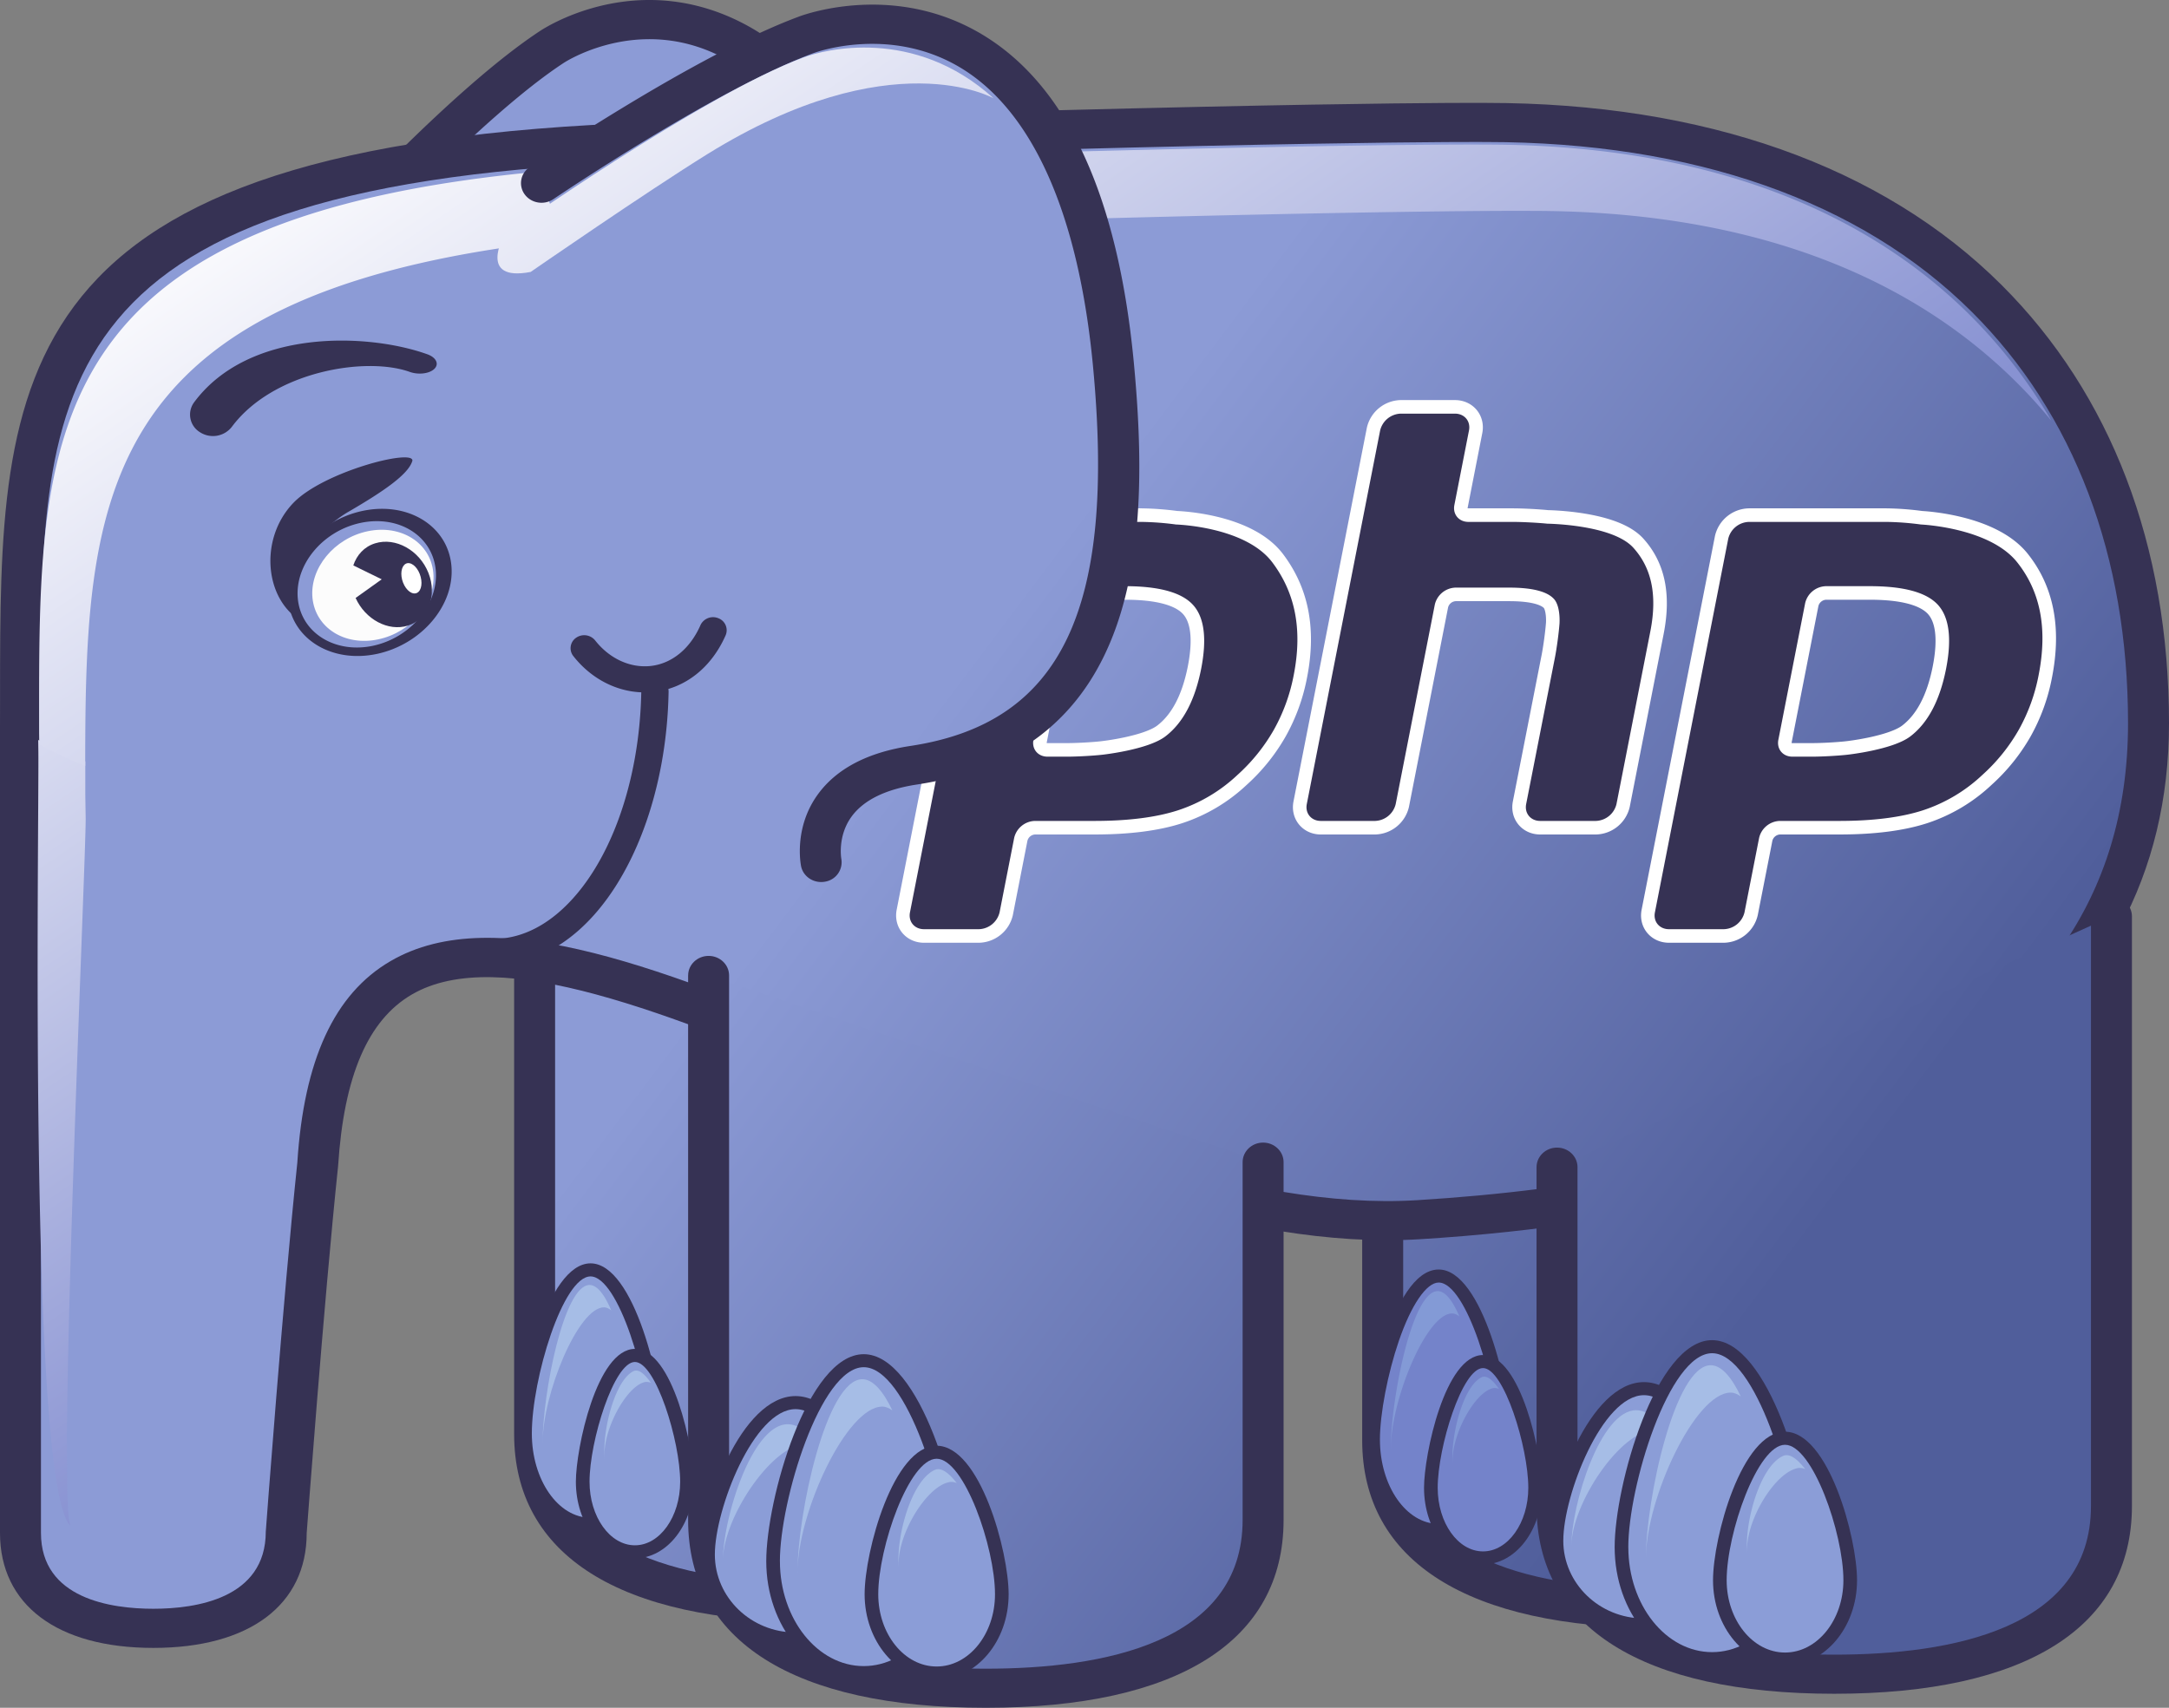 <svg width="80" height="63" viewBox="0 8 80 63" fill="none" xmlns="http://www.w3.org/2000/svg"><rect x="0" y="8" width="80" height="63" fill="#808080" stroke="none"/><path d="M12.806 16.646s4.46-4.889 7.55-6.915c.984-.645 8.304-4.46 13.005 8.67 2.572 7.187 2.615 12.541-3.23 14.825-3.501 1.368-2.25 3.928-2.25 3.928" fill="url(#a)"/><path d="M19.928 9.136c-3.134 2.055-7.509 6.834-7.694 7.036a.7.7 0 0 0 .074 1.019.78.78 0 0 0 1.066-.07c.044-.049 4.435-4.845 7.41-6.795.088-.06 2.258-1.45 4.901-.613 2.78.88 5.187 3.965 6.96 8.92 2.824 7.89 1.987 12.056-2.8 13.925-1.381.54-2.29 1.322-2.702 2.328-.543 1.325.029 2.523.053 2.574.175.36.619.512.996.347a.71.71 0 0 0 .377-.951c-.003-.007-.326-.717-.011-1.462.258-.614.884-1.12 1.858-1.5 7.223-2.822 5.75-9.887 3.659-15.728-1.96-5.476-4.623-8.78-7.914-9.823-3.29-1.042-5.942.603-6.233.793" fill="#363254"/><path d="M40.168 42.371v18.53c0 4.57-4.578 6.207-10.225 6.207-5.648 0-10.224-1.637-10.224-6.206v-18.75" fill="url(#b)"/><path d="M18.963 42.153v18.749c0 4.468 3.898 6.928 10.98 6.928 7.08 0 10.98-2.46 10.98-6.928v-18.53c0-.399-.338-.722-.755-.722-.418 0-.756.323-.756.722v18.53c0 4.534-5.149 5.485-9.47 5.485-4.32 0-9.468-.951-9.468-5.485V42.153c0-.398-.339-.721-.756-.721s-.755.323-.755.721Z" fill="#363254"/><path d="M24.199 60.88c0 1.848-1.082 3.35-2.418 3.35-1.335 0-2.418-1.502-2.418-3.35 0-1.852 1.083-6.033 2.418-6.033 1.336 0 2.418 4.18 2.418 6.033Z" fill="#8B9DD7"/><path d="M19.616 60.88c0-2.014 1.146-5.793 2.165-5.793 1.02 0 2.166 3.779 2.166 5.793 0 1.716-.97 3.11-2.166 3.11-1.194 0-2.165-1.394-2.165-3.11Zm-.505 0c0 1.98 1.198 3.592 2.67 3.592 1.473 0 2.67-1.612 2.67-3.592 0-1.81-1.064-6.275-2.67-6.275-1.605 0-2.67 4.466-2.67 6.275Z" fill="#363254"/><path d="M20.015 61.214c0-1.781 1.308-4.987 2.264-4.987.091 0 .18.045.267.114-.239-.564-.512-.938-.802-.938-.956 0-1.73 4.03-1.73 5.81Z" fill="#A6BDE6"/><path d="M25.34 62.66c0 1.428-.861 2.586-1.923 2.586-1.063 0-1.925-1.158-1.925-2.586 0-1.432.862-4.658 1.925-4.658 1.062 0 1.922 3.226 1.922 4.658Z" fill="#8B9DD7"/><path d="M21.744 62.66c0-1.497.903-4.417 1.673-4.417.769 0 1.67 2.92 1.67 4.417 0 1.293-.75 2.346-1.67 2.346-.923 0-1.673-1.053-1.673-2.346Zm-.504 0c0 1.558.977 2.827 2.177 2.827 1.198 0 2.174-1.269 2.174-2.827 0-1.22-.772-4.899-2.174-4.899-1.405 0-2.177 3.68-2.177 4.899Z" fill="#363254"/><path d="M22.302 61.81c-.097-1.018.805-2.708 1.507-2.831a.393.393 0 0 1 .2.035c-.205-.293-.438-.526-.638-.435-.695.33-1.166 2.216-1.07 3.23Z" fill="#A6BDE6"/><path d="M71.449 42.597v18.53c0 4.57-4.578 6.207-10.225 6.207-5.648 0-10.226-1.637-10.226-6.207V42.38" fill="url(#c)"/><path d="M50.242 42.38v18.748c0 4.467 3.9 6.928 10.982 6.928 3.187 0 5.742-.498 7.597-1.48 2.213-1.174 3.383-3.057 3.383-5.448v-18.53c0-.398-.338-.721-.755-.721s-.755.322-.755.72v18.53c0 1.889-.853 3.257-2.607 4.187-1.605.85-3.977 1.299-6.864 1.299-4.32 0-9.469-.953-9.469-5.485V42.379c0-.399-.34-.722-.756-.722-.417 0-.756.323-.756.722Z" fill="#363254"/><path d="M55.48 61.105c0 1.849-1.081 3.354-2.417 3.354-1.337 0-2.419-1.506-2.419-3.354 0-1.85 1.082-6.032 2.42-6.032 1.335 0 2.416 4.181 2.416 6.032Z" fill="#7483CA"/><path d="M50.896 61.105c0-.945.287-2.44.697-3.635.455-1.33 1.02-2.157 1.47-2.157 1.019 0 2.166 3.779 2.166 5.792 0 1.717-.971 3.112-2.165 3.112-1.196 0-2.168-1.395-2.168-3.112Zm.218-3.784c-.425 1.236-.721 2.793-.721 3.784 0 1.981 1.198 3.594 2.67 3.594 1.473 0 2.67-1.613 2.67-3.594 0-1.81-1.064-6.273-2.67-6.273-.906 0-1.56 1.352-1.95 2.489Z" fill="#363254"/><path d="M51.298 61.441c0-1.781 1.307-4.989 2.263-4.989a.45.45 0 0 1 .267.114c-.24-.563-.512-.937-.801-.937-.957 0-1.73 4.03-1.73 5.812Z" fill="#839AD6"/><path d="M56.622 62.885c0 1.43-.86 2.586-1.923 2.586-1.062 0-1.924-1.156-1.924-2.586 0-1.432.862-4.657 1.924-4.657 1.063 0 1.923 3.225 1.923 4.657Z" fill="#7483CA"/><path d="M53.027 62.885c0-1.497.902-4.417 1.671-4.417s1.671 2.92 1.671 4.417c0 1.293-.75 2.346-1.67 2.346-.923 0-1.672-1.053-1.672-2.346Zm-.504 0c0 1.56.976 2.827 2.175 2.827 1.2 0 2.175-1.267 2.175-2.827 0-1.219-.772-4.898-2.175-4.898-1.404 0-2.175 3.679-2.175 4.898Z" fill="#363254"/><path d="M53.583 62.035c-.098-1.017.804-2.706 1.507-2.83a.38.38 0 0 1 .2.035c-.205-.293-.438-.526-.638-.435-.696.329-1.167 2.215-1.069 3.23Z" fill="#839AD6"/><path d="M31.565 17.064c3.982 6.412 3.558 11.828-1.748 14.668-3.177 1.7-1.428 3.943-1.428 3.943" fill="url(#d)"/><path d="M31.18 16.443a.704.704 0 0 0-.265.99c2.217 3.566 3.01 6.797 2.296 9.34-.508 1.808-1.776 3.264-3.762 4.329-1.256.671-2.006 1.519-2.228 2.517-.303 1.356.527 2.441.563 2.487a.777.777 0 0 0 1.05.149.703.703 0 0 0 .165-1.007c-.003-.006-.464-.63-.298-1.342.133-.569.633-1.089 1.485-1.545 2.357-1.262 3.867-3.015 4.484-5.214.823-2.928-.025-6.542-2.455-10.452a.775.775 0 0 0-1.035-.252Z" fill="#080604"/><path d="M54.828 12.518s-6.611-.077-30.77.716C-.098 14.026.793 22.604.756 34.922v29.63c0 2.505 2.193 3.516 4.899 3.516 2.705 0 4.902-1.01 4.902-3.517 0 0 .623-8.466 1.162-13.616 1.205-18.71 24.013 3.076 40.594 2.06 15.067-.925 26.932-6.075 26.932-18.313 0-12.242-7.776-22.164-24.417-22.164Z" fill="url(#e)"/><path d="M1.511 64.551V34.922l.002-1.305c.004-11.394.007-18.922 22.57-19.662 23.846-.782 30.67-.716 30.736-.716h.01c7.596 0 13.787 2.169 17.902 6.27 3.767 3.754 5.758 9 5.758 15.173 0 13.21-14.261 16.858-26.225 17.593-6.296.385-13.723-2.698-20.276-5.418-7.345-3.05-13.689-5.682-17.594-3.396-2.063 1.207-3.184 3.637-3.428 7.43-.531 5.073-1.157 13.524-1.163 13.61-.002 2.482-2.6 2.846-4.148 2.846-1.547 0-4.144-.364-4.144-2.796Zm22.522-52.038C.01 13.301.005 21.822.002 33.616L0 34.92v29.631c0 2.654 2.114 4.24 5.655 4.24 3.543 0 5.657-1.586 5.657-4.24.005-.035.627-8.465 1.159-13.545.214-3.315 1.1-5.371 2.712-6.315 3.236-1.893 9.533.722 16.203 3.49 6.71 2.785 14.314 5.943 20.975 5.534C70.185 52.62 80 45.86 80 34.682c0-6.551-2.137-12.143-6.178-16.172-4.407-4.392-10.975-6.714-18.994-6.714h.01c-.067 0-6.907-.068-30.805.717" fill="#363254"/><path d="M1.415 35.735c.026 2.782-.37 27.086 1.18 28.546-.487-1.077.579-24.622.565-26.102l-.014-.866V36.09a12.637 12.637 0 0 1-1.737-.795l.006.44Z" fill="url(#f)"/><path d="M54.82 13.334s-6.469-.076-30.105.7c-23.636.775-23.273 9.399-23.273 20.992l.005.429a12.33 12.33 0 0 0 1.696.795c.005-10.972.476-19.023 23.273-19.77 23.636-.776 30.107-.7 30.107-.7 9.039 0 15.262 3.022 19.136 7.736-3.567-6.1-10.32-10.182-20.84-10.182Z" fill="url(#g)"/><path d="M46.587 50.873V64.07c0 4.57-4.58 6.21-10.227 6.21s-10.224-1.64-10.224-6.21V43.984" fill="url(#h)"/><path d="M25.38 43.984v20.085c0 4.47 3.901 6.931 10.98 6.931 7.082 0 10.983-2.461 10.983-6.93V50.872c0-.398-.34-.722-.756-.722s-.755.324-.755.722V64.07c0 4.536-5.15 5.488-9.471 5.488-4.32 0-9.47-.952-9.47-5.488V43.984c0-.398-.338-.721-.755-.721s-.755.323-.755.72Z" fill="#363254"/><path d="M32.568 65.349c0 1.718-1.444 3.112-3.227 3.112-1.782 0-3.227-1.394-3.227-3.112 0-1.721 1.445-5.606 3.227-5.606 1.783 0 3.227 3.885 3.227 5.606Z" fill="#8B9DD7"/><path d="M26.366 65.349c0-1.676 1.439-5.366 2.975-5.366 1.537 0 2.975 3.69 2.975 5.366 0 1.584-1.333 2.872-2.975 2.872-1.639 0-2.975-1.288-2.975-2.873Zm-.504 0c0 1.848 1.561 3.353 3.48 3.353 1.918 0 3.479-1.505 3.479-3.353 0-1.744-1.469-5.848-3.48-5.848-2.009 0-3.479 4.104-3.479 5.848Z" fill="#363254"/><path d="M26.665 65.554c0-1.539 1.807-4.304 3.129-4.304a.84.84 0 0 1 .37.1c-.333-.487-.71-.81-1.108-.81-1.323 0-2.391 3.477-2.391 5.014Z" fill="#A6BDE6"/><path d="M35.197 65.592c0 2.267-1.495 4.112-3.34 4.112-1.848 0-3.343-1.845-3.343-4.112 0-2.27 1.495-7.396 3.343-7.396 1.845 0 3.34 5.126 3.34 7.396Z" fill="#8B9DD7"/><path d="M28.765 65.592c0-2.236 1.496-7.156 3.092-7.156s3.089 4.92 3.089 7.156c0 2.134-1.386 3.87-3.09 3.87-1.703 0-3.09-1.736-3.09-3.87Zm-.503 0c0 2.4 1.613 4.352 3.595 4.352 1.981 0 3.593-1.953 3.593-4.352 0-2.279-1.518-7.636-3.593-7.636-2.076 0-3.595 5.357-3.595 7.636Z" fill="#363254"/><path d="M29.414 66.003c0-2.186 1.808-6.114 3.129-6.114.126 0 .25.056.37.14-.33-.694-.71-1.15-1.108-1.15-1.322 0-2.39 4.941-2.39 7.124Z" fill="#A6BDE6"/><path d="M36.95 66.813c0 1.605-1.076 2.906-2.404 2.906-1.328 0-2.404-1.301-2.404-2.906 0-1.613 1.076-5.24 2.404-5.24 1.328 0 2.405 3.627 2.405 5.24Z" fill="#8B9DD7"/><path d="M32.393 66.813c0-1.738 1.142-5 2.153-5 1.013 0 2.153 3.262 2.153 5 0 1.47-.965 2.664-2.153 2.664-1.187 0-2.153-1.194-2.153-2.664Zm-.503 0c0 1.735 1.192 3.146 2.656 3.146 1.466 0 2.656-1.411 2.656-3.146 0-1.58-1.058-5.48-2.656-5.48-1.597 0-2.656 3.9-2.656 5.48Z" fill="#363254"/><path d="M33.153 65.855c-.122-1.147 1.005-3.047 1.883-3.184a.5.5 0 0 1 .252.038c-.258-.33-.55-.592-.799-.488-.87.37-1.458 2.491-1.336 3.634Z" fill="#A6BDE6"/><path d="M77.88 41.804v21.749c0 4.569-4.58 6.209-10.227 6.209-5.648 0-10.224-1.64-10.224-6.21V51.058" fill="url(#i)"/><path d="M77.122 41.804v21.749c0 4.535-5.15 5.487-9.47 5.487-4.318 0-9.468-.952-9.468-5.487V51.057c0-.399-.338-.722-.756-.722-.417 0-.755.323-.755.722v12.496c0 4.469 3.9 6.93 10.98 6.93s10.98-2.461 10.98-6.93V41.804c0-.398-.337-.72-.754-.72-.418 0-.757.322-.757.72Z" fill="#363254"/><path d="M63.86 64.832c0 1.718-1.444 3.112-3.226 3.112-1.783 0-3.227-1.394-3.227-3.112 0-1.72 1.444-5.606 3.227-5.606 1.782 0 3.227 3.885 3.227 5.606Z" fill="#8B9DD7"/><path d="M57.66 64.832c0-1.676 1.437-5.364 2.974-5.364 1.537 0 2.975 3.688 2.975 5.364 0 1.584-1.335 2.872-2.975 2.872-1.64 0-2.975-1.288-2.975-2.872Zm-.505 0c0 1.849 1.56 3.353 3.479 3.353 1.918 0 3.479-1.504 3.479-3.353 0-1.743-1.469-5.846-3.48-5.846-2.009 0-3.478 4.103-3.478 5.846Z" fill="#363254"/><path d="M57.958 65.037c0-1.538 1.806-4.303 3.129-4.303.126 0 .247.039.37.098-.333-.486-.709-.81-1.108-.81-1.322 0-2.391 3.479-2.391 5.015Z" fill="#A6BDE6"/><path d="M66.49 65.075c0 2.268-1.495 4.112-3.341 4.112-1.848 0-3.343-1.844-3.343-4.112 0-2.27 1.495-7.395 3.343-7.395 1.846 0 3.341 5.125 3.341 7.395Z" fill="#8B9DD7"/><path d="M60.057 65.075c0-2.236 1.495-7.155 3.091-7.155 1.597 0 3.09 4.919 3.09 7.154 0 2.135-1.386 3.873-3.09 3.873-1.705 0-3.09-1.738-3.09-3.873Zm-.503 0c0 2.4 1.612 4.352 3.594 4.352 1.982 0 3.593-1.953 3.593-4.353 0-2.277-1.516-7.636-3.593-7.636s-3.594 5.359-3.594 7.636Z" fill="#363254"/><path d="M60.707 65.487c0-2.186 1.808-6.114 3.128-6.114.127 0 .25.056.37.14-.33-.694-.707-1.15-1.107-1.15-1.323 0-2.391 4.94-2.391 7.124Z" fill="#A6BDE6"/><path d="M68.242 66.296c0 1.605-1.076 2.906-2.404 2.906-1.328 0-2.404-1.3-2.404-2.906 0-1.612 1.076-5.24 2.404-5.24 1.328 0 2.404 3.628 2.404 5.24Z" fill="#8B9DD7"/><path d="M63.685 66.296c0-1.738 1.14-4.998 2.153-4.998 1.012 0 2.153 3.26 2.153 4.998 0 1.47-.967 2.666-2.153 2.666s-2.153-1.196-2.153-2.666Zm-.503 0c0 1.736 1.19 3.146 2.656 3.146 1.465 0 2.656-1.41 2.656-3.146 0-1.58-1.058-5.48-2.656-5.48s-2.656 3.9-2.656 5.48Z" fill="#363254"/><path d="M64.446 65.338c-.122-1.146 1.005-3.045 1.883-3.183a.494.494 0 0 1 .252.038c-.259-.331-.55-.591-.8-.49-.87.37-1.457 2.493-1.335 3.635Z" fill="#A6BDE6"/><path d="M7.161 22.839a.761.761 0 0 0 .212 1.104.883.883 0 0 0 1.178-.197c1.52-2.044 4.937-2.608 6.561-2.027.324.116.733.066.912-.115.179-.179.062-.419-.263-.535-2.224-.796-6.588-.94-8.6 1.77ZM13.747 31.825c-1.403.292-2.64-.485-2.762-1.736-.122-1.253.918-2.506 2.322-2.801 1.405-.294 2.641.48 2.764 1.735.12 1.253-.92 2.505-2.324 2.802Zm2.901-2.97c-.14-1.46-1.601-2.358-3.266-2.01-1.663.348-2.899 1.81-2.759 3.268.14 1.457 1.602 2.358 3.264 2.013 1.665-.35 2.901-1.812 2.761-3.27Z" fill="#363254"/><path d="M15.982 29.124c.107 1.102-.803 2.205-2.032 2.462-1.233.26-2.315-.425-2.425-1.527-.106-1.101.804-2.203 2.033-2.461 1.233-.26 2.318.424 2.424 1.526Z" fill="#FCFCFC"/><path d="M15.802 29.135c-.333-.84-1.216-1.326-1.966-1.092-.401.123-.677.43-.805.815l1.048.513-.963.688c.357.791 1.2 1.246 1.928 1.02.753-.237 1.09-1.105.758-1.944Z" fill="#363254"/><path d="M15.03 28.775c.187-.026.407.197.486.507.08.307-.006.58-.196.608-.189.028-.408-.197-.489-.506-.078-.306.01-.578.2-.609Z" fill="#fff"/><path d="M11.984 27.51c-1.313 1.004-1.728 2.462-.841 3.288-.077-.032.09.18.02.14-1.397-.767-1.63-3.044-.345-4.384 1.104-1.152 4.418-2.006 4.393-1.562-.137.51-1.107 1.156-2.311 1.86-.388.217-.667.47-.916.659M33.563 41.656c-.067.342.166.622.518.622h2.024a.81.81 0 0 0 .763-.622l.539-2.75a.808.808 0 0 1 .763-.622h2.19c1.248 0 2.276-.13 3.082-.39a5.847 5.847 0 0 0 2.2-1.307 6.695 6.695 0 0 0 1.344-1.669 6.665 6.665 0 0 0 .73-2.011c.35-1.78.006-3.105-.79-4.163-1-1.325-3.549-1.395-3.549-1.395a10.46 10.46 0 0 0-1.274-.096H37.03a.81.81 0 0 0-.763.623l-2.704 13.78Zm7.928-12.032c1.257 0 2.092.23 2.511.69.418.458.518 1.247.3 2.362-.23 1.164-.67 1.995-1.321 2.491-.652.497-2.34.677-2.34.677-.35.038-.925.069-1.277.069h-.729c-.352 0-.586-.28-.518-.623l.99-5.043a.809.809 0 0 1 .761-.623h1.623Z" fill="#363254"/><path d="M33.563 41.656c-.067.342.166.622.518.622h2.024a.81.81 0 0 0 .763-.622l.539-2.75a.808.808 0 0 1 .763-.622h2.19c1.248 0 2.276-.13 3.082-.39a5.847 5.847 0 0 0 2.2-1.307 6.695 6.695 0 0 0 1.344-1.669 6.665 6.665 0 0 0 .73-2.011c.35-1.78.006-3.105-.79-4.163-1-1.325-3.549-1.395-3.549-1.395a10.46 10.46 0 0 0-1.274-.096H37.03a.81.81 0 0 0-.763.623l-2.704 13.78Zm7.928-12.032c1.257 0 2.092.23 2.511.69.418.458.518 1.247.3 2.362-.23 1.164-.67 1.995-1.321 2.491-.652.497-2.34.677-2.34.677-.35.038-.925.069-1.277.069h-.729c-.352 0-.586-.28-.518-.623l.99-5.043a.809.809 0 0 1 .761-.623h1.623Z" stroke="#fff"/><path d="M50.904 23.881a.808.808 0 0 1 .761-.622h1.998c.353 0 .586.28.518.622l-.539 2.75c-.067.343.167.622.519.622H55.8c.352 0 .927.03 1.277.066 0 0 2.39.027 3.166.887.631.7.906 1.664.627 3.086l-1.249 6.37a.808.808 0 0 1-.763.622h-2.05c-.352 0-.585-.28-.518-.623l1.061-5.403c.067-.342.143-.907.169-1.255 0 0 .047-.64-.211-.914-.257-.275-.806-.412-1.645-.412h-1.98a.809.809 0 0 0-.762.622l-1.444 7.362a.809.809 0 0 1-.762.623h-1.999c-.352 0-.585-.28-.518-.623l2.705-13.78Z" fill="#363254"/><path d="M50.904 23.881a.808.808 0 0 1 .761-.622h1.998c.353 0 .586.28.518.622l-.539 2.75c-.067.343.167.622.519.622H55.8c.352 0 .927.03 1.277.066 0 0 2.39.027 3.166.887.631.7.906 1.664.627 3.086l-1.249 6.37a.808.808 0 0 1-.763.622h-2.05c-.352 0-.585-.28-.518-.623l1.061-5.403c.067-.342.143-.907.169-1.255 0 0 .047-.64-.211-.914-.257-.275-.806-.412-1.645-.412h-1.98a.809.809 0 0 0-.762.622l-1.444 7.362a.809.809 0 0 1-.762.623h-1.999c-.352 0-.585-.28-.518-.623l2.705-13.78Z" stroke="#fff"/><path d="M61.039 41.656c-.068.342.166.622.519.622h2.023a.81.81 0 0 0 .762-.622l.54-2.75a.809.809 0 0 1 .761-.622h2.191c1.249 0 2.276-.13 3.084-.39a5.85 5.85 0 0 0 2.198-1.308 6.683 6.683 0 0 0 1.344-1.668 6.682 6.682 0 0 0 .73-2.012c.35-1.78.034-3.125-.79-4.162-1.022-1.288-3.55-1.395-3.55-1.395a10.487 10.487 0 0 0-1.273-.096h-5.073a.809.809 0 0 0-.762.623l-2.704 13.78Zm7.929-12.032c1.255 0 2.091.23 2.51.689.417.459.517 1.247.299 2.363-.23 1.163-.668 1.994-1.32 2.491-.653.497-2.34.677-2.34.677-.35.038-.925.069-1.278.069h-.73c-.352 0-.584-.28-.517-.623l.989-5.043a.81.81 0 0 1 .763-.623h1.624Z" fill="#363254"/><path d="M61.039 41.656c-.068.342.166.622.519.622h2.023a.81.81 0 0 0 .762-.622l.54-2.75a.809.809 0 0 1 .761-.622h2.191c1.249 0 2.276-.13 3.084-.39a5.85 5.85 0 0 0 2.198-1.308 6.685 6.685 0 0 0 1.345-1.668 6.684 6.684 0 0 0 .73-2.012c.35-1.78.033-3.125-.79-4.162-1.023-1.288-3.55-1.395-3.55-1.395a10.487 10.487 0 0 0-1.274-.096h-5.073a.809.809 0 0 0-.762.623l-2.704 13.78Zm7.929-12.032c1.255 0 2.091.23 2.51.689.417.459.517 1.247.299 2.363-.23 1.163-.668 1.994-1.32 2.491-.653.497-2.34.677-2.34.677-.35.038-.925.069-1.278.069h-.73c-.352 0-.584-.28-.517-.623l.989-5.043a.81.81 0 0 1 .763-.623h1.624Z" stroke="#fff"/><path d="M33.563 41.656c-.067.342.166.622.518.622h2.024a.81.81 0 0 0 .763-.622l.539-2.75a.808.808 0 0 1 .763-.622h2.19c1.248 0 2.276-.13 3.082-.39a5.847 5.847 0 0 0 2.2-1.307 6.695 6.695 0 0 0 1.344-1.669 6.665 6.665 0 0 0 .73-2.011c.35-1.78.006-3.105-.79-4.163-1-1.325-3.549-1.395-3.549-1.395a10.46 10.46 0 0 0-1.274-.096H37.03a.81.81 0 0 0-.763.623l-2.704 13.78Zm7.928-12.032c1.257 0 2.092.23 2.511.69.418.458.518 1.247.3 2.362-.23 1.164-.67 1.995-1.321 2.491-.652.497-2.34.677-2.34.677-.35.038-.925.069-1.277.069h-.729c-.352 0-.586-.28-.518-.623l.99-5.043a.809.809 0 0 1 .761-.623h1.623ZM50.904 23.881a.808.808 0 0 1 .761-.622h1.998c.353 0 .586.28.518.622l-.539 2.75c-.067.343.167.622.519.622H55.8c.352 0 .927.03 1.277.066 0 0 2.39.027 3.166.887.631.7.906 1.664.627 3.086l-1.249 6.37a.808.808 0 0 1-.763.622h-2.05c-.352 0-.585-.28-.518-.623l1.061-5.403c.067-.342.143-.907.169-1.255 0 0 .047-.64-.211-.914-.257-.275-.806-.412-1.645-.412h-1.98a.809.809 0 0 0-.762.622l-1.444 7.362a.809.809 0 0 1-.762.623h-1.999c-.352 0-.585-.28-.518-.623l2.705-13.78ZM61.039 41.656c-.068.342.166.622.519.622h2.023a.81.81 0 0 0 .762-.622l.54-2.75a.809.809 0 0 1 .761-.622h2.191c1.249 0 2.276-.13 3.084-.39a5.85 5.85 0 0 0 2.198-1.308 6.683 6.683 0 0 0 1.344-1.668 6.682 6.682 0 0 0 .73-2.012c.35-1.78.034-3.125-.79-4.162-1.022-1.288-3.55-1.395-3.55-1.395a10.487 10.487 0 0 0-1.273-.096h-5.073a.809.809 0 0 0-.762.623l-2.704 13.78Zm7.929-12.032c1.255 0 2.091.23 2.51.689.417.459.517 1.247.299 2.363-.23 1.163-.668 1.994-1.32 2.491-.653.497-2.34.677-2.34.677-.35.038-.925.069-1.278.069h-.73c-.352 0-.584-.28-.517-.623l.989-5.043a.81.81 0 0 1 .763-.623h1.624Z" fill="#363254"/><path d="M19.973 14.758s5.99-4.078 9.774-5.476c1.206-.446 9.907-2.722 11.318 12.155.77 8.146-.618 13.773-7.363 14.792-4.037.61-3.412 3.59-3.412 3.59" fill="url(#j)"/><path d="M29.473 8.61c-3.828 1.414-9.691 5.392-9.94 5.56a.7.7 0 0 0-.176 1.007c.242.324.715.4 1.054.168.06-.039 5.957-4.04 9.607-5.39.114-.042 2.8-1.004 5.378.524 2.684 1.593 4.383 5.404 4.917 11.024.85 8.982-1.163 13.172-6.73 14.014-1.578.238-2.726.838-3.415 1.784-.905 1.24-.632 2.603-.62 2.66.083.388.476.638.883.564a.726.726 0 0 0 .6-.842c-.001-.007-.152-.846.388-1.573.447-.601 1.254-.995 2.4-1.169 8.276-1.25 8.623-8.977 8-15.568-.587-6.176-2.48-10.254-5.625-12.12-3.157-1.872-6.365-.775-6.721-.644Z" fill="#363254"/><path d="M26.1 13.68c6.783-4.2 10.548-2.053 10.548-2.053-2.949-2.67-6.267-1.785-7-1.513-3.771 1.398-11.053 6.564-11.053 6.564s-.985 1.73.977 1.354c0 0 4.268-2.952 6.528-4.352Z" fill="url(#k)"/><path d="M23.653 33.499c-.059 3.41-1.199 6.515-2.977 8.099-.807.72-1.707 1.076-2.605 1.032a.495.495 0 0 0-.53.454c-.013.267.2.492.479.506 1.176.059 2.332-.387 3.343-1.288 1.971-1.757 3.234-5.124 3.297-8.789a.49.49 0 0 0-.494-.488.495.495 0 0 0-.513.474Z" fill="#363254"/><path d="M25.835 31.064c-.38.861-1.043 1.41-1.821 1.502-.759.088-1.53-.263-2.063-.941a.52.52 0 0 0-.705-.096.466.466 0 0 0-.1.673c.752.958 1.871 1.45 2.992 1.32 1.146-.138 2.102-.898 2.626-2.086a.474.474 0 0 0-.27-.63.513.513 0 0 0-.66.258Z" fill="#363254"/><defs><linearGradient id="a" x1="37.1" y1="30.38" x2="67.299" y2="53.108" gradientUnits="userSpaceOnUse"><stop stop-color="#8C9BD6"/><stop offset="1" stop-color="#505E9B"/></linearGradient><linearGradient id="b" x1="23.34" y1="48.116" x2="53.407" y2="70.745" gradientUnits="userSpaceOnUse"><stop stop-color="#8C9BD6"/><stop offset="1" stop-color="#505E9B"/></linearGradient><linearGradient id="c" x1="34.732" y1="33.666" x2="64.799" y2="56.295" gradientUnits="userSpaceOnUse"><stop stop-color="#8C9BD6"/><stop offset="1" stop-color="#505E9B"/></linearGradient><linearGradient id="d" x1="36.3" y1="31.036" x2="65.485" y2="53.002" gradientUnits="userSpaceOnUse"><stop stop-color="#808FD0"/><stop offset="1" stop-color="#505E9B"/></linearGradient><linearGradient id="e" x1="31.245" y1="38.216" x2="61.596" y2="61.059" gradientUnits="userSpaceOnUse"><stop stop-color="#8C9BD6"/><stop offset="1" stop-color="#505E9B"/></linearGradient><linearGradient id="f" x1="-10.623" y1="30.721" x2="9.346" y2="60.112" gradientUnits="userSpaceOnUse"><stop stop-color="#FAFAFD"/><stop offset="1" stop-color="#8892D2"/></linearGradient><linearGradient id="g" x1="22.7" y1="6.557" x2="45.969" y2="40.804" gradientUnits="userSpaceOnUse"><stop stop-color="#FAFAFD"/><stop offset="1" stop-color="#8892D2"/></linearGradient><linearGradient id="h" x1="22.859" y1="48.861" x2="52.91" y2="71.478" gradientUnits="userSpaceOnUse"><stop stop-color="#8C9BD6"/><stop offset="1" stop-color="#505E9B"/></linearGradient><linearGradient id="i" x1="36.552" y1="31.08" x2="66.707" y2="53.776" gradientUnits="userSpaceOnUse"><stop stop-color="#8C9BD6"/><stop offset="1" stop-color="#505E9B"/></linearGradient><linearGradient id="j" x1="38.365" y1="28.748" x2="68.474" y2="51.408" gradientUnits="userSpaceOnUse"><stop stop-color="#8C9BD6"/><stop offset="1" stop-color="#505E9B"/></linearGradient><linearGradient id="k" x1="22.128" y1="6.916" x2="45.908" y2="41.918" gradientUnits="userSpaceOnUse"><stop stop-color="#FAFAFD"/><stop offset="1" stop-color="#8892D2"/></linearGradient></defs></svg>